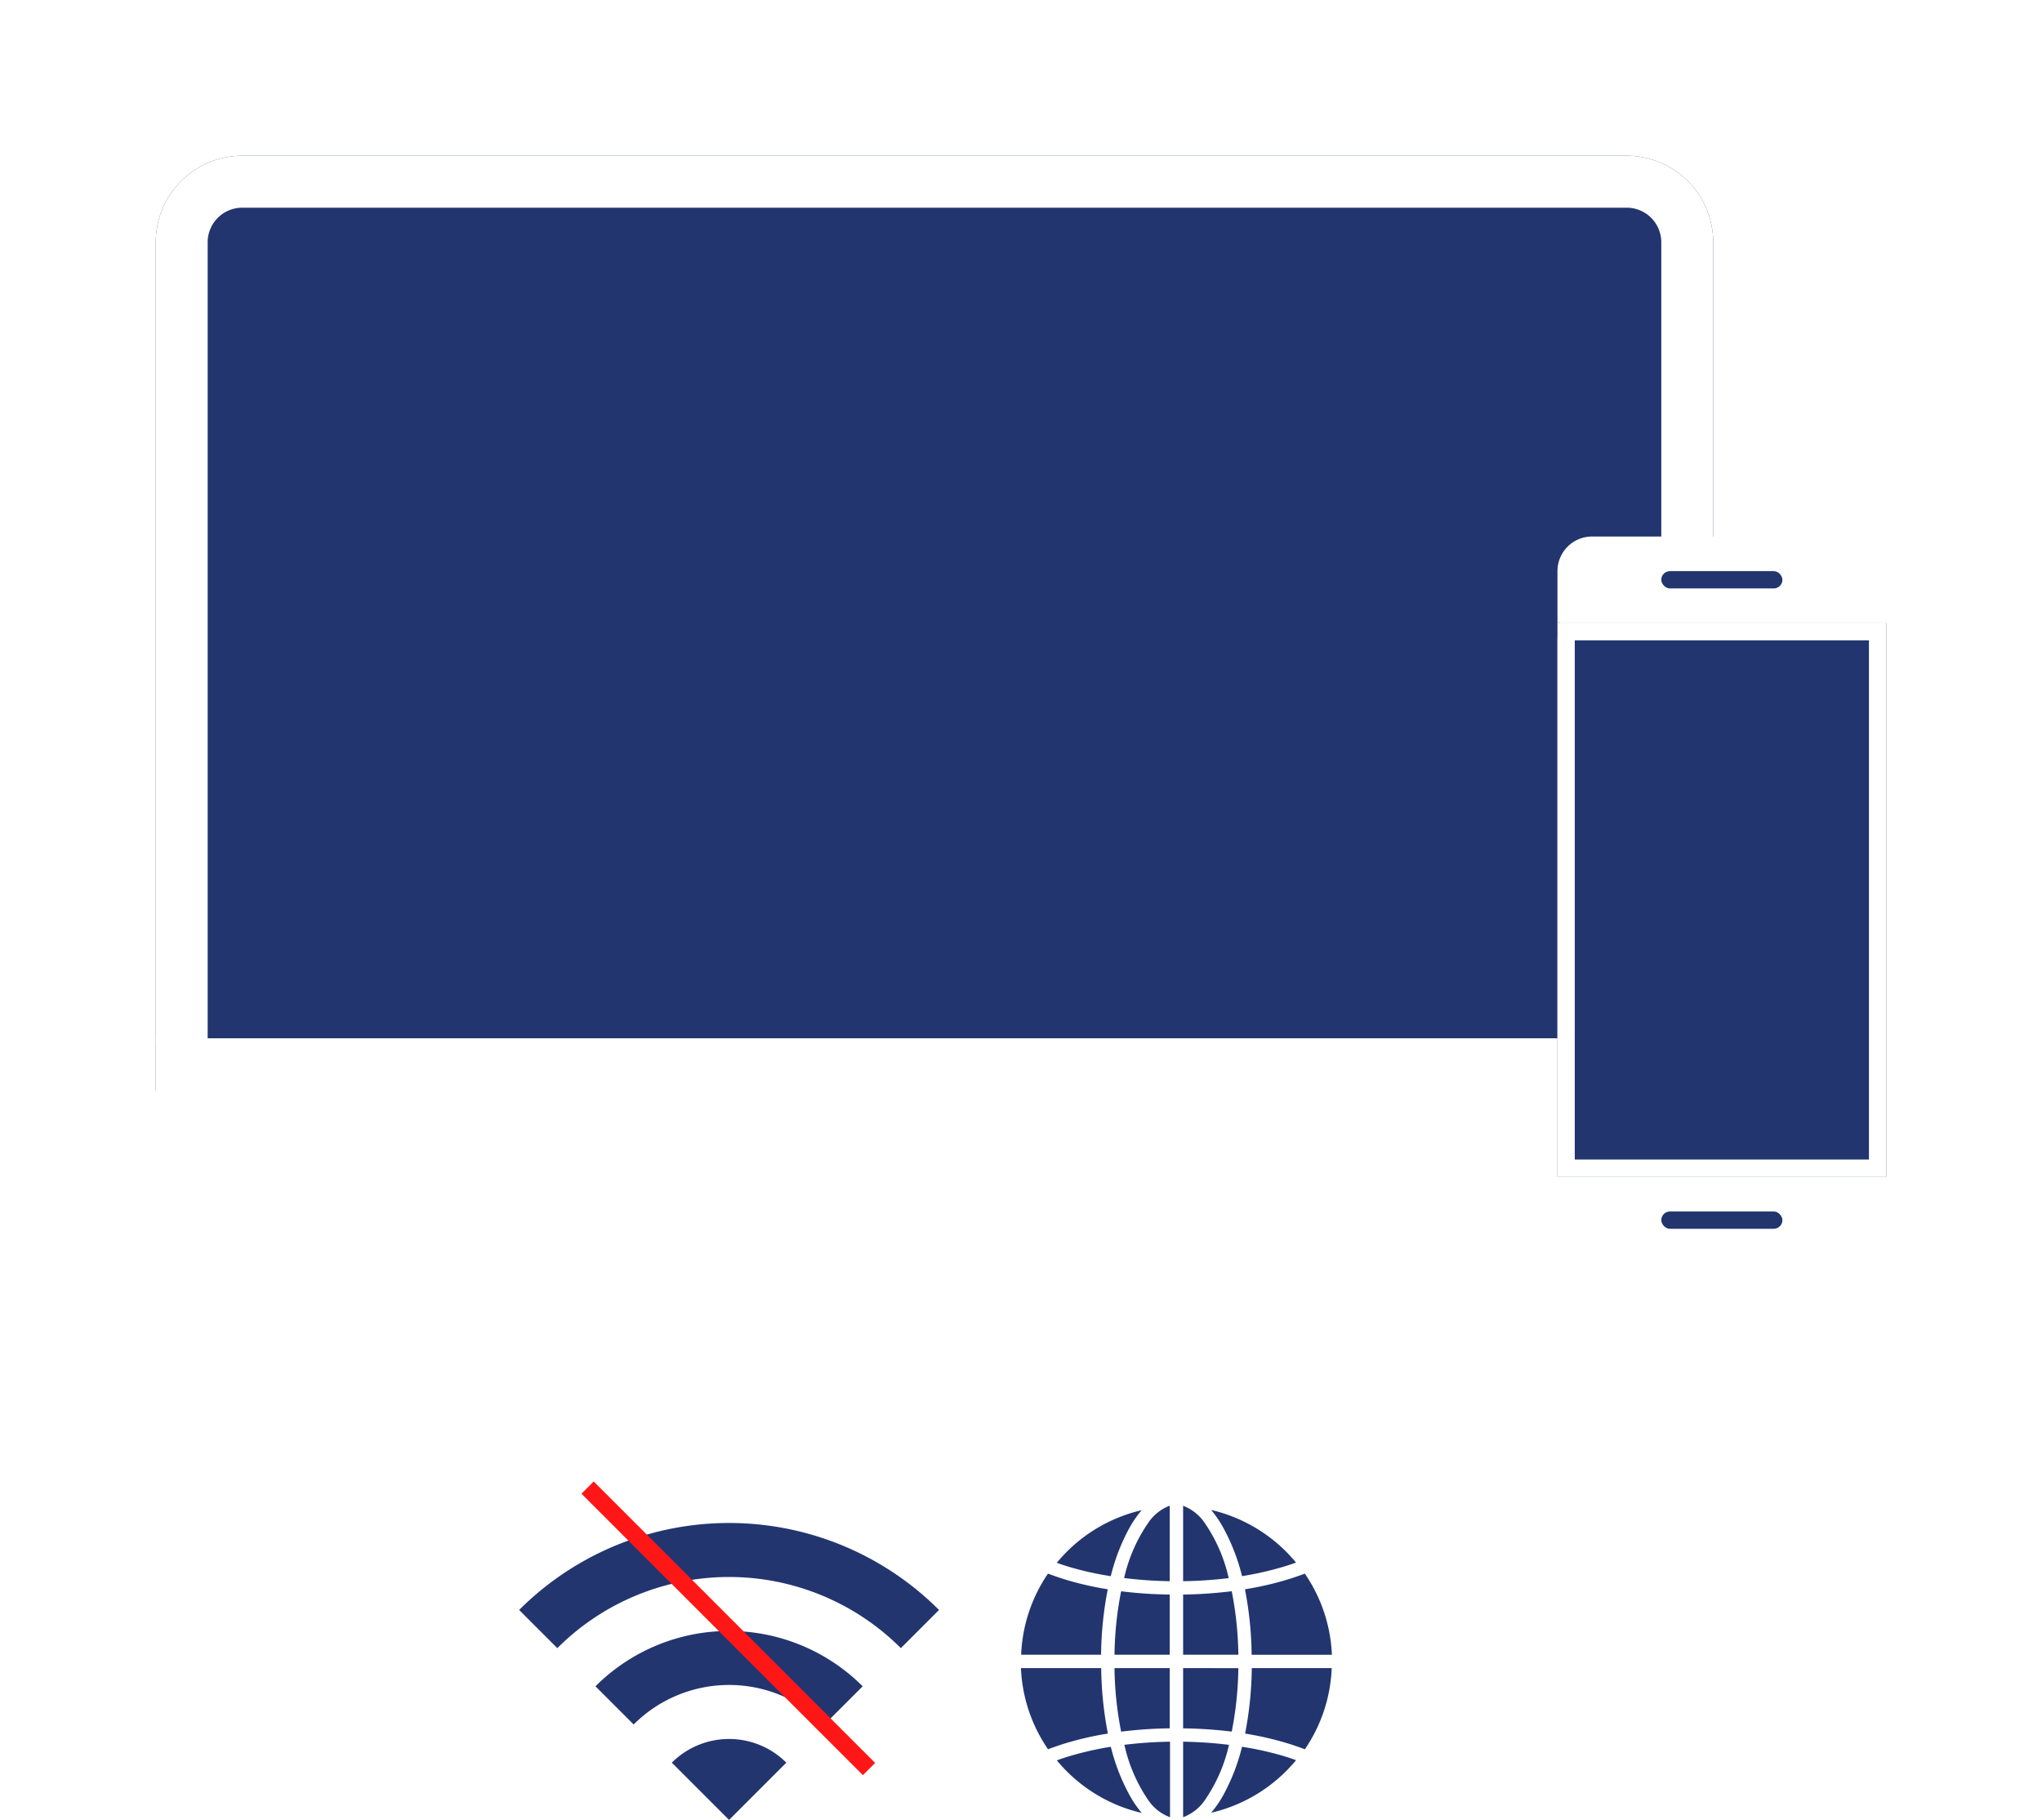<svg xmlns="http://www.w3.org/2000/svg" xmlns:xlink="http://www.w3.org/1999/xlink" width="118" height="105.156" viewBox="0 0 118 105.156"><defs><filter id="a" x="31.736" y="57.813" width="44.161" height="24.187" filterUnits="userSpaceOnUse"><feOffset input="SourceAlpha"/><feGaussianBlur stdDeviation="3" result="b"/><feFlood flood-opacity="0.161"/><feComposite operator="in" in2="b"/><feComposite in="SourceGraphic"/></filter><filter id="c" x="0" y="0" width="108" height="72" filterUnits="userSpaceOnUse"><feOffset dy="3" input="SourceAlpha"/><feGaussianBlur stdDeviation="3" result="d"/><feFlood flood-opacity="0.161"/><feComposite operator="in" in2="d"/><feComposite in="SourceGraphic"/></filter><filter id="e" x="0" y="51" width="108" height="28" filterUnits="userSpaceOnUse"><feOffset dy="3" input="SourceAlpha"/><feGaussianBlur stdDeviation="3" result="f"/><feFlood flood-opacity="0.161"/><feComposite operator="in" in2="f"/><feComposite in="SourceGraphic"/></filter><filter id="g" x="81" y="25" width="37" height="60" filterUnits="userSpaceOnUse"><feOffset dy="3" input="SourceAlpha"/><feGaussianBlur stdDeviation="3" result="h"/><feFlood flood-opacity="0.161"/><feComposite operator="in" in2="h"/><feComposite in="SourceGraphic"/></filter></defs><g transform="translate(-584 -537)"><g transform="matrix(1, 0, 0, 1, 584, 537)" filter="url(#a)"><path d="M631.766,625.568a4.3,4.3,0,0,1-1.946,3.307,13.589,13.589,0,0,1-4.889,1.535v1.344h26.161V630.41a13.958,13.958,0,0,1-4.786-1.535,4.162,4.162,0,0,1-2.029-3.307" transform="translate(-584.19 -558.75)" fill="#fff"/></g><g transform="matrix(1, 0, 0, 1, 584, 537)" filter="url(#c)"><g transform="translate(9 6)" fill="#22356f" stroke="#fff" stroke-width="3"><path d="M5,0H85a5,5,0,0,1,5,5V54a0,0,0,0,1,0,0H0a0,0,0,0,1,0,0V5A5,5,0,0,1,5,0Z" stroke="none"/><path d="M5,1.5H85A3.5,3.5,0,0,1,88.5,5V51A1.5,1.5,0,0,1,87,52.5H3A1.5,1.5,0,0,1,1.5,51V5A3.5,3.5,0,0,1,5,1.5Z" fill="none"/></g></g><g transform="matrix(1, 0, 0, 1, 584, 537)" filter="url(#e)"><path d="M0,0H90a0,0,0,0,1,0,0V5a5,5,0,0,1-5,5H5A5,5,0,0,1,0,5V0A0,0,0,0,1,0,0Z" transform="translate(9 57)" fill="#fff"/></g><g transform="translate(614 556.267)"><g transform="translate(0 68.733)"><g transform="translate(0 0)"><path d="M170.667,311.489l3.308,3.308,3.308-3.308A4.683,4.683,0,0,0,170.667,311.489Z" transform="translate(-161.844 -297.641)" fill="#22356f"/><path d="M85.333,192.623l2.206,2.206a7.8,7.8,0,0,1,11.028,0l2.206-2.206A10.919,10.919,0,0,0,85.333,192.623Z" transform="translate(-80.922 -183.187)" fill="#22356f"/><path d="M0,73.758l2.206,2.206a14.038,14.038,0,0,1,19.851,0l2.206-2.206A17.156,17.156,0,0,0,0,73.758Z" transform="translate(0 -68.733)" fill="#22356f"/></g></g></g><rect width="1" height="23" transform="translate(617.601 623.308) rotate(-45)" fill="#ff1717"/><g transform="translate(642.677 624)"><g transform="translate(5.726 4.946)"><path d="M112.623,102.4a20.1,20.1,0,0,0-.383,3.667h3.192v-3.478A25.363,25.363,0,0,1,112.623,102.4Z" transform="translate(-112.24 -102.4)" fill="#22356f"/></g><g transform="translate(0.332 3.926)"><g transform="translate(0)"><path d="M2.882,81.551q-.386-.128-.773-.271A8.931,8.931,0,0,0,.56,85.967H5.178a20.909,20.909,0,0,1,.386-3.783A18.3,18.3,0,0,1,2.882,81.551Z" transform="translate(-0.56 -81.28)" fill="#22356f"/></g></g><g transform="translate(2.391 0.259)"><path d="M43.2,8.4c.255.093.526.182.8.263a18.45,18.45,0,0,0,2.319.51,11.534,11.534,0,0,1,1.086-2.8,6.183,6.183,0,0,1,.7-1.012A9,9,0,0,0,43.2,8.4Z" transform="translate(-43.2 -5.36)" fill="#22356f"/></g><g transform="translate(13.273 9.386)"><path d="M268.866,194.32a20.913,20.913,0,0,1-.386,3.783,18.279,18.279,0,0,1,2.682.634q.386.128.773.271a8.931,8.931,0,0,0,1.55-4.687Z" transform="translate(-268.48 -194.32)" fill="#22356f"/></g><g transform="translate(5.726 9.386)"><path d="M112.24,194.32a20.094,20.094,0,0,0,.383,3.671,25.364,25.364,0,0,1,2.809-.193V194.32Z" transform="translate(-112.24 -194.32)" fill="#22356f"/></g><g transform="translate(0.32 9.386)"><g transform="translate(0)"><path d="M4.957,194.32H.32a8.93,8.93,0,0,0,1.565,4.687q.386-.143.773-.271a18.311,18.311,0,0,1,2.686-.634A20.909,20.909,0,0,1,4.957,194.32Z" transform="translate(-0.32 -194.32)" fill="#22356f"/></g></g><g transform="translate(2.391 13.931)"><path d="M47.408,291.2a11.534,11.534,0,0,1-1.086-2.8,18.409,18.409,0,0,0-2.319.522c-.278.081-.545.17-.8.263a9,9,0,0,0,4.908,3.037A6.16,6.16,0,0,1,47.408,291.2Z" transform="translate(-43.2 -288.4)" fill="#22356f"/></g><g transform="translate(6.298 13.637)"><path d="M124.08,282.5a9.139,9.139,0,0,0,1.407,3.238,2.631,2.631,0,0,0,1.159.92l.07.027V282.32A24.467,24.467,0,0,0,124.08,282.5Z" transform="translate(-124.08 -282.32)" fill="#22356f"/></g><g transform="translate(11.31 13.931)"><path d="M231.944,288.91a18.415,18.415,0,0,0-2.319-.51,11.531,11.531,0,0,1-1.086,2.8,6.16,6.16,0,0,1-.7,1.012,9,9,0,0,0,4.908-3.037C232.493,289.08,232.222,288.991,231.944,288.91Z" transform="translate(-227.84 -288.4)" fill="#22356f"/></g><g transform="translate(9.691 13.637)"><path d="M194.32,282.32v4.363l.07-.027a2.631,2.631,0,0,0,1.159-.92,9.139,9.139,0,0,0,1.422-3.234A24.444,24.444,0,0,0,194.32,282.32Z" transform="translate(-194.32 -282.32)" fill="#22356f"/></g><g transform="translate(9.691 9.386)"><path d="M194.32,194.32V197.8a25.332,25.332,0,0,1,2.809.189,20.094,20.094,0,0,0,.383-3.667Z" transform="translate(-194.32 -194.32)" fill="#22356f"/></g><g transform="translate(9.691 4.942)"><path d="M197.129,102.32a25.319,25.319,0,0,1-2.809.193v3.478h3.192A20.094,20.094,0,0,0,197.129,102.32Z" transform="translate(-194.32 -102.32)" fill="#22356f"/></g><g transform="translate(9.691)"><path d="M195.533.947a2.631,2.631,0,0,0-1.159-.92L194.32,0V4.363a24.477,24.477,0,0,0,2.635-.178A9.139,9.139,0,0,0,195.533.947Z" transform="translate(-194.32)" fill="#22356f"/></g><g transform="translate(11.31 0.247)"><path d="M227.84,5.12a6.182,6.182,0,0,1,.7,1.024,11.531,11.531,0,0,1,1.086,2.8,18.487,18.487,0,0,0,2.319-.522c.278-.081.545-.17.8-.263A9,9,0,0,0,227.84,5.12Z" transform="translate(-227.84 -5.12)" fill="#22356f"/></g><g transform="translate(13.265 3.926)"><path d="M271.779,81.28q-.386.143-.773.271a18.278,18.278,0,0,1-2.686.634,20.916,20.916,0,0,1,.386,3.783h4.637A8.93,8.93,0,0,0,271.779,81.28Z" transform="translate(-268.32 -81.28)" fill="#22356f"/></g><g transform="translate(6.283)"><path d="M126.326.027a2.632,2.632,0,0,0-1.144.92,9.139,9.139,0,0,0-1.422,3.234,24.443,24.443,0,0,0,2.635.182V0Z" transform="translate(-123.76)" fill="#22356f"/></g></g><g transform="matrix(1, 0, 0, 1, 584, 537)" filter="url(#g)"><rect width="19" height="42" rx="3" transform="translate(90 31)" fill="#fff"/></g><g transform="translate(674 573)" fill="#22356f" stroke="#fff" stroke-width="1"><rect width="19" height="32" stroke="none"/><rect x="0.5" y="0.5" width="18" height="31" fill="none"/></g><path d="M2,0H17a2,2,0,0,1,2,2V5a0,0,0,0,1,0,0H0A0,0,0,0,1,0,5V2A2,2,0,0,1,2,0Z" transform="translate(674 568)" fill="#fff"/><path d="M0,0H19a0,0,0,0,1,0,0V3a2,2,0,0,1-2,2H2A2,2,0,0,1,0,3V0A0,0,0,0,1,0,0Z" transform="translate(674 605)" fill="#fff"/><rect width="7" height="1" rx="0.5" transform="translate(680 570)" fill="#22356f"/><rect width="7" height="1" rx="0.5" transform="translate(680 607)" fill="#22356f"/></g></svg>